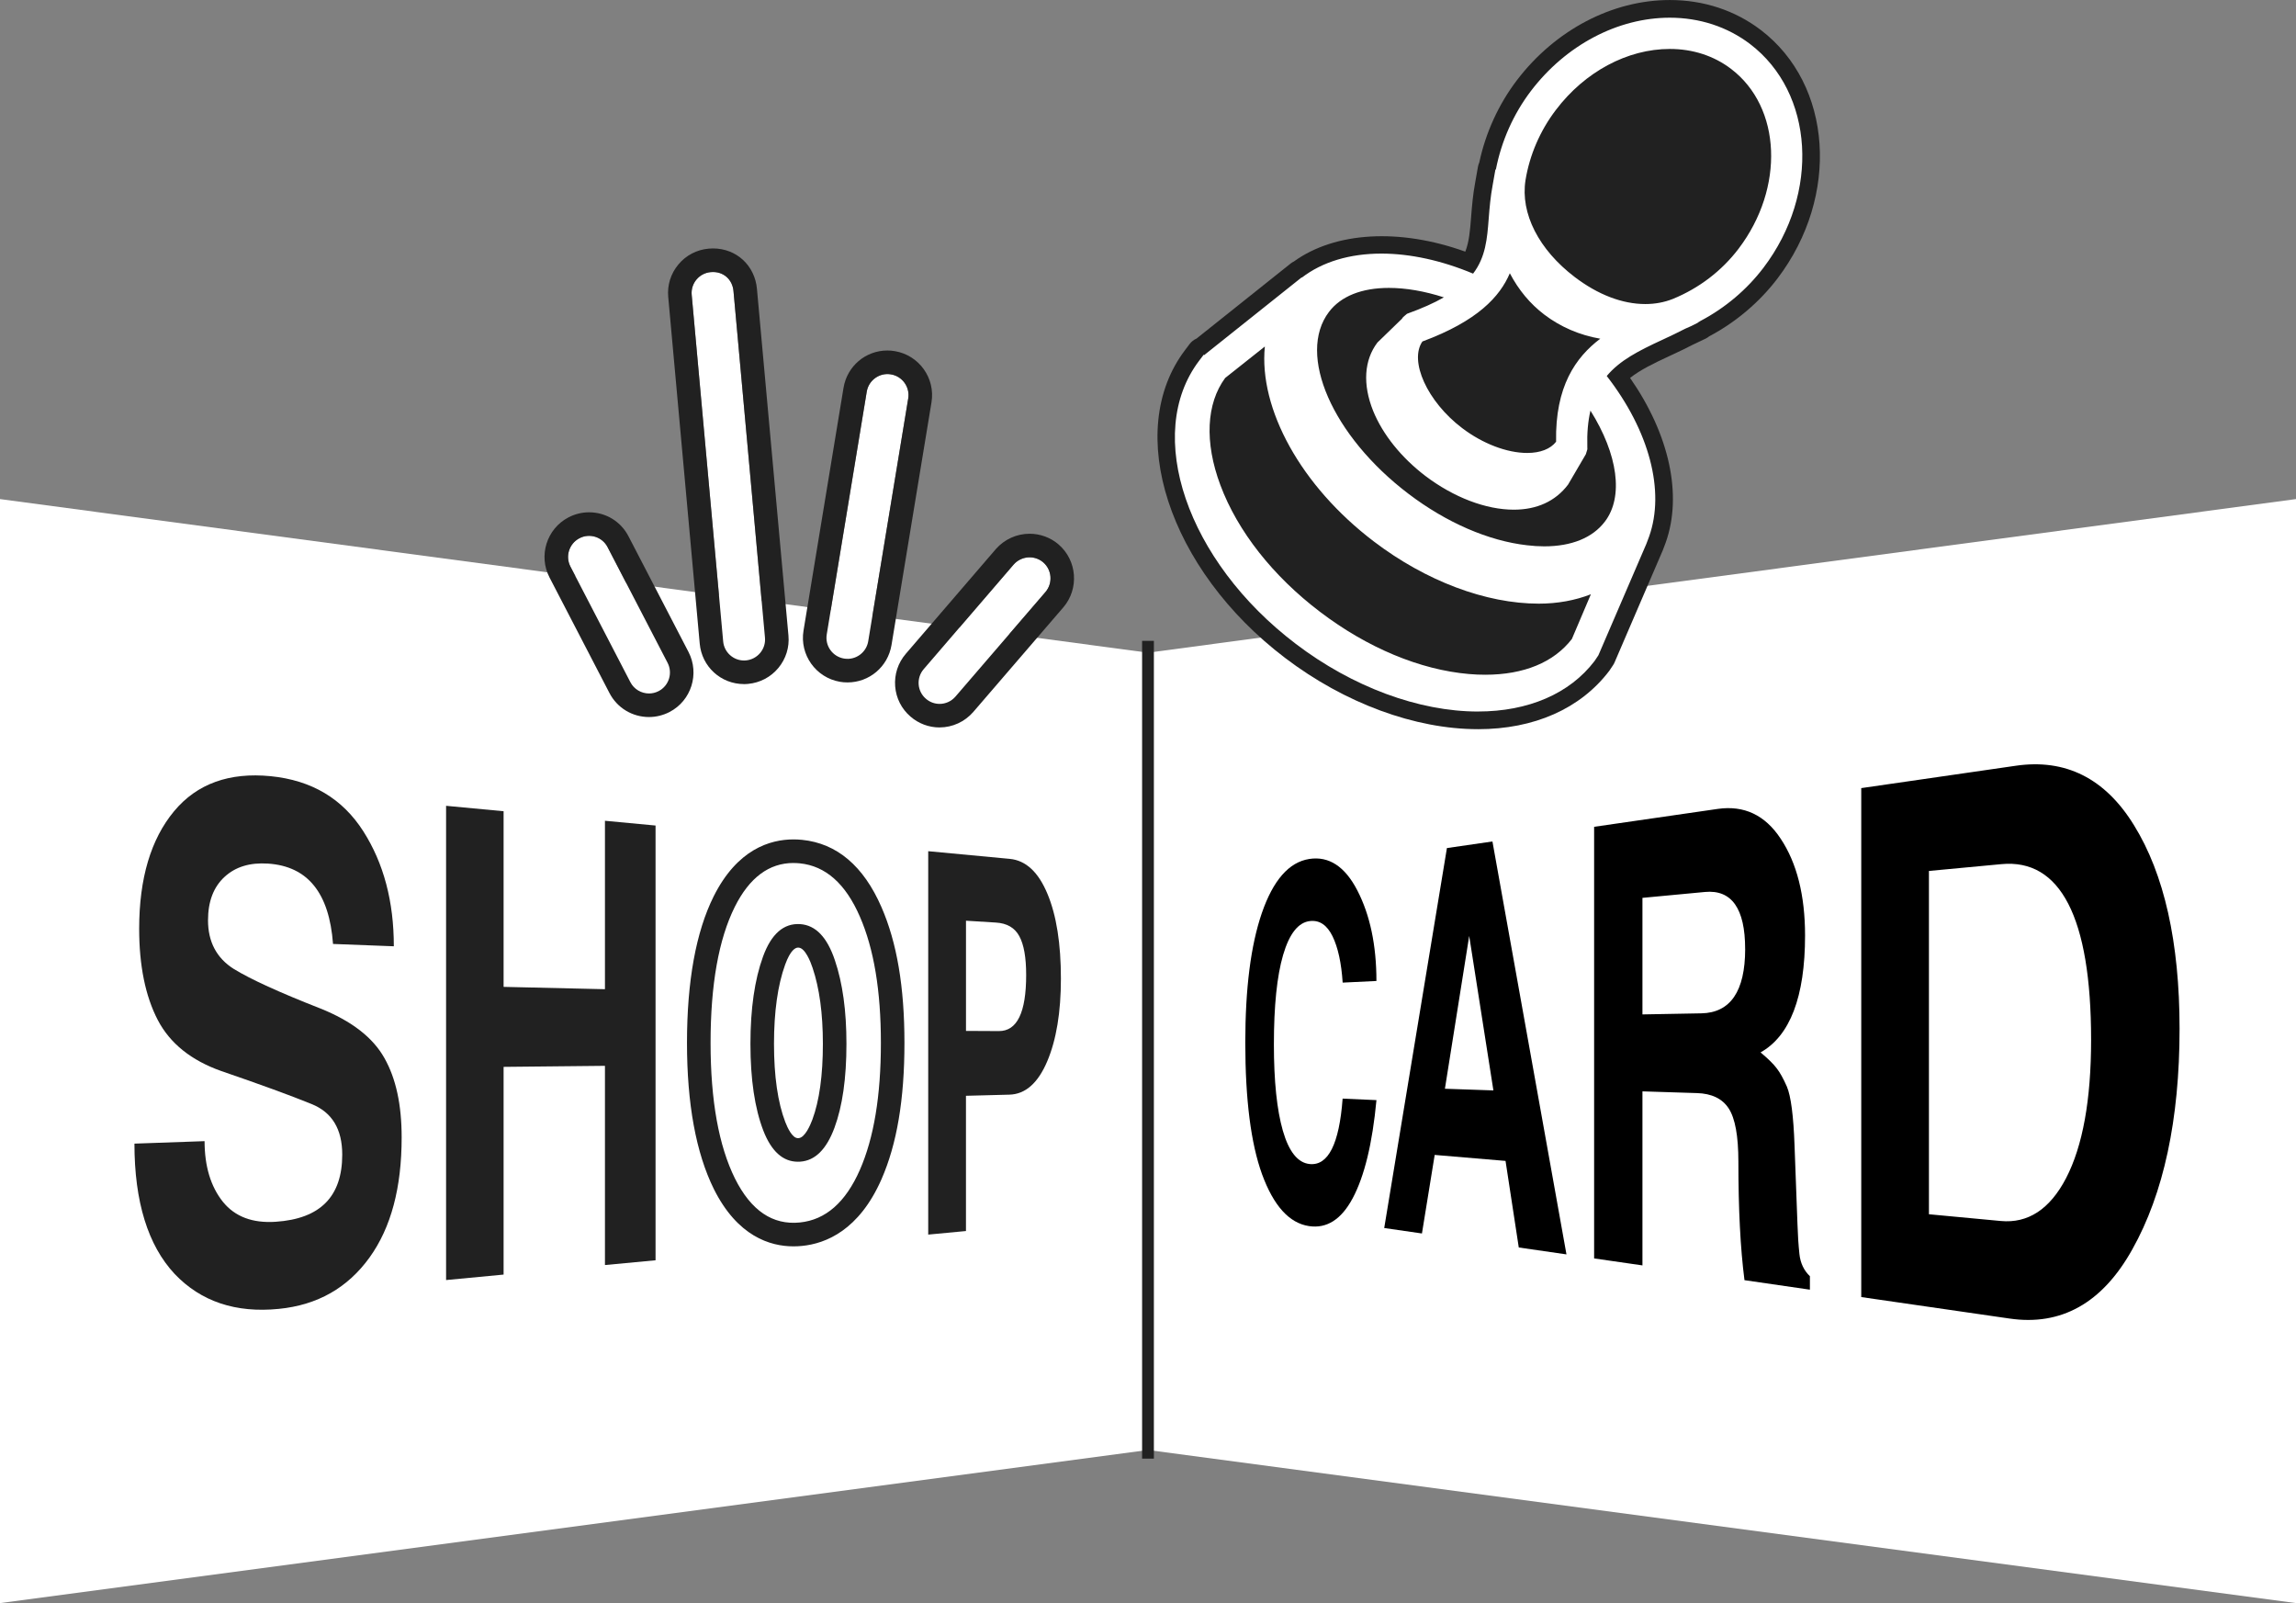 <?xml version="1.0" encoding="UTF-8"?><svg id="_レイヤー_2" xmlns="http://www.w3.org/2000/svg" viewBox="0 0 97.453 68.027"><rect x="0" y="0" width="97.453" height="68.027" fill="#808080" stroke="none"/><defs><style>.cls-1{fill:#fff;}.cls-2{fill:#212121;}</style></defs><g id="_レイヤー_1-2"><g><polygon class="cls-1" points="0 21.178 0 68.027 48.727 61.53 48.727 27.696 0 21.178"/><polygon class="cls-1" points="97.453 21.178 48.727 27.696 48.727 61.53 97.453 68.027 97.453 21.178"/><path class="cls-2" d="M8.683,48.421c0,1.068,.261,1.93,.777,2.576,.511,.633,1.261,.914,2.242,.848,1.898-.126,2.824-1.075,2.824-2.849,0-1.082-.431-1.797-1.304-2.148-.88-.358-2.15-.823-3.832-1.4-1.272-.449-2.175-1.171-2.695-2.168-.525-1.013-.788-2.306-.788-3.871,0-2.136,.497-3.802,1.481-4.985,.974-1.171,2.349-1.659,4.1-1.487,1.749,.174,3.051,.958,3.933,2.338,.866,1.359,1.295,2.982,1.295,4.88l-2.581-.099c-.16-2.161-1.068-3.298-2.762-3.41-.763-.05-1.377,.135-1.84,.562-.468,.429-.704,1.045-.704,1.843,0,.917,.367,1.607,1.093,2.065,.715,.44,1.953,1.004,3.676,1.678,1.336,.536,2.235,1.238,2.721,2.109,.488,.862,.729,1.98,.729,3.362,0,2.134-.449,3.825-1.361,5.093-.928,1.288-2.207,2.022-3.857,2.184-1.818,.181-3.3-.307-4.419-1.485-1.13-1.21-1.705-3.06-1.705-5.528l2.98-.105Z"/><polygon class="cls-2" points="18.934 34.194 21.375 34.424 21.375 41.877 25.677 41.976 25.677 34.829 27.825 35.031 27.825 53.479 25.677 53.681 25.677 45.228 21.375 45.272 21.375 54.086 18.934 54.318 18.934 34.194"/><path class="cls-1" d="M31.852,44.295c0,1.504,.183,2.732,.545,3.676,.36,.928,.882,1.368,1.565,1.322,.633-.041,1.116-.523,1.455-1.437,.339-.914,.509-2.099,.509-3.564,0-1.4-.163-2.578-.49-3.543-.328-.979-.816-1.492-1.474-1.536-.699-.044-1.228,.415-1.579,1.384-.353,.972-.532,2.207-.532,3.697Zm-1.691-.041c0-2.471,.344-4.401,1.027-5.771,.676-1.352,1.602-1.962,2.757-1.85,1.1,.11,1.948,.869,2.553,2.262,.596,1.366,.892,3.147,.892,5.359,0,2.239-.296,4.029-.892,5.388-.605,1.375-1.453,2.125-2.553,2.232-1.148,.115-2.07-.502-2.75-1.868-.688-1.391-1.034-3.314-1.034-5.753Z"/><path class="cls-2" d="M33.867,48.297c.009,0,.019-0,.029-.001,.271-.018,.499-.556,.585-.787,.296-.798,.446-1.881,.446-3.216,0-1.283-.147-2.367-.437-3.222-.085-.255-.311-.841-.593-.859-.006-0-.015-.001-.024-.001-.107,0-.32,.094-.549,.727-.313,.863-.472,1.992-.472,3.357,0,1.373,.161,2.489,.479,3.318,.098,.253,.3,.684,.536,.684Zm-.188-12.677c.119,0,.24,.006,.362,.018,1.48,.148,2.614,1.11,3.374,2.859,.655,1.502,.974,3.386,.974,5.757,0,2.399-.319,4.292-.976,5.79-.949,2.156-2.357,2.727-3.372,2.826-.12,.012-.243,.018-.363,.018-.988,0-2.377-.423-3.38-2.435-.756-1.53-1.139-3.614-1.139-6.199,0-2.618,.381-4.71,1.132-6.217,.999-1.998,2.393-2.417,3.387-2.417Zm.188,13.677c-.636,0-1.127-.441-1.47-1.326-.362-.944-.545-2.173-.545-3.676,0-1.49,.179-2.725,.532-3.697,.351-.969,.88-1.428,1.579-1.384,.658,.044,1.146,.557,1.474,1.536,.328,.965,.49,2.143,.49,3.543,0,1.465-.17,2.65-.509,3.564-.339,.914-.823,1.396-1.455,1.437-.032,.002-.064,.003-.096,.003m-.188-12.677c-1.032,0-1.869,.616-2.492,1.863-.683,1.371-1.027,3.3-1.027,5.771,0,2.439,.346,4.362,1.034,5.753,.681,1.366,1.602,1.983,2.75,1.868,1.1-.108,1.948-.857,2.553-2.232,.596-1.359,.892-3.149,.892-5.388,0-2.212-.296-3.993-.892-5.359-.605-1.394-1.453-2.152-2.553-2.262-.09-.009-.178-.013-.265-.013"/><path class="cls-2" d="M41.001,39.07v4.676l1.394,.007c.777,.005,1.16-.788,1.16-2.381,0-.743-.096-1.29-.291-1.646-.193-.358-.523-.55-.997-.578l-1.265-.078Zm-1.602-2.95l3.456,.325c.69,.064,1.222,.564,1.607,1.492,.38,.914,.568,2.109,.568,3.589,0,1.426-.193,2.592-.58,3.509-.392,.924-.926,1.398-1.607,1.416l-1.843,.048v5.739l-1.602,.151v-16.271Z"/><rect class="cls-2" x="48.476" y="27.194" width=".5" height="34.702"/><path d="M56.99,46.619l1.433,.064c-.172,1.843-.511,3.229-1.006,4.158-.484,.91-1.107,1.302-1.861,1.187-.841-.128-1.501-.869-1.989-2.2-.474-1.311-.711-3.167-.711-5.588,0-2.301,.232-4.123,.701-5.492,.481-1.394,1.151-2.166,2.019-2.299,.825-.126,1.508,.314,2.035,1.334,.539,1.041,.811,2.326,.811,3.844l-1.433,.069c-.055-.839-.199-1.494-.431-1.969-.232-.47-.545-.685-.947-.644-.502,.05-.885,.534-1.151,1.444-.261,.896-.39,2.157-.39,3.791,0,1.556,.126,2.776,.38,3.663,.257,.889,.635,1.364,1.139,1.414,.784,.078,1.254-.843,1.398-2.776Z"/><path d="M61.329,46.2l2.058,.071-1.027-6.555-1.031,6.484Zm-2.576,5.909l2.661-16.122,1.932-.28,3.142,17.522-2.024-.293-.562-3.674-3.007-.254-.541,3.333-1.602-.231Z"/><path d="M74.072,40.268c0-1.719-.575-2.523-1.703-2.418l-2.656,.25v4.946l2.501-.046c1.229-.023,1.859-.933,1.859-2.732Zm2.748,14.458l-2.776-.403c-.174-1.345-.259-3.021-.259-5.033,0-1.082-.137-1.834-.41-2.253-.27-.417-.724-.635-1.352-.653l-2.31-.073v7.385l-2.051-.296v-18.315l5.244-.759c1.114-.16,2.01,.254,2.675,1.265,.685,1.027,1.034,2.402,1.034,4.107,0,2.604-.642,4.263-1.889,4.96,.323,.27,.552,.495,.685,.674,.14,.179,.284,.438,.433,.779,.17,.399,.28,1.235,.325,2.507,.048,1.274,.089,2.384,.124,3.33,.014,.454,.041,.876,.083,1.267,.041,.383,.19,.697,.445,.94v.571Z"/><path d="M81.874,51.526l3.048,.286c1.151,.108,2.081-.493,2.773-1.82,.706-1.361,1.061-3.323,1.061-5.867,0-5.21-1.309-7.692-3.807-7.456l-3.076,.289v14.568Zm-2.874,3.514v-21.597l6.56-.949c2.095-.305,3.786,.52,5.019,2.528,1.279,2.065,1.932,4.958,1.932,8.632,0,3.86-.678,6.997-2.005,9.36-1.279,2.297-3.035,3.255-5.207,2.938l-6.298-.912Z"/><path class="cls-2" d="M74.281,1.866c-.963-.731-2.141-1.116-3.406-1.116-2.209,0-4.412,1.162-5.895,3.11-.736,.97-1.249,2.115-1.485,3.323l-.023,.018-.117,.662c-.092,.486-.131,.947-.167,1.423-.064,.832-.126,1.623-.662,2.324-1.329-.557-2.668-.85-3.889-.85-1.35,0-2.51,.351-3.378,1.018l-.009-.009-4.137,3.298-.021-.016-.193,.254c-2.363,3.115-.523,8.505,4.103,12.017,2.4,1.824,5.219,2.87,7.731,2.87,2.138,0,3.896-.759,4.948-2.141l.163-.243,2.033-4.721,.119-.316c.685-1.925,.016-4.483-1.797-6.816,.557-.665,1.341-1.063,2.365-1.538,.332-.156,.669-.312,.974-.472l.254-.112,.277-.14-.002-.007,.117-.071c1.043-.55,1.96-1.325,2.668-2.255,2.404-3.167,2.148-7.424-.571-9.493Z"/><path class="cls-2" d="M62.732,30.942c-2.675,0-5.658-1.102-8.185-3.022-4.954-3.761-6.859-9.623-4.247-13.066l.192-.254c.078-.104,.18-.184,.296-.234l3.992-3.183c.044-.035,.091-.064,.14-.088,1.748-1.261,4.487-1.42,7.274-.416,.166-.426,.203-.911,.245-1.449,.041-.522,.082-.996,.178-1.505l.115-.652c.011-.062,.03-.123,.056-.18,.27-1.263,.819-2.465,1.594-3.485,1.624-2.134,4.051-3.407,6.493-3.407,1.433,0,2.767,.438,3.859,1.27h0c3.047,2.319,3.367,7.049,.714,10.543-.77,1.012-1.773,1.861-2.904,2.459-.042,.035-.088,.065-.138,.091l-.567,.269c-.226,.121-.524,.262-.823,.402l-.134,.062c-.696,.322-1.26,.598-1.694,.94,1.666,2.391,2.232,4.964,1.512,6.987l-.124,.329-2.045,4.753c-.018,.042-.04,.082-.065,.12l-.163,.243c-1.223,1.608-3.192,2.474-5.572,2.474Zm-11.16-15.282l-.075,.099c-2.114,2.786-.337,7.705,3.958,10.967,2.271,1.727,4.923,2.717,7.277,2.717,1.9,0,3.446-.655,4.352-1.845l.097-.146,2.113-4.944c.597-1.679-.032-3.961-1.688-6.092-.217-.278-.209-.671,.018-.941,.661-.789,1.542-1.235,2.625-1.737l.131-.062c.277-.13,.554-.26,.807-.394l.453-.212c.012-.008,.024-.017,.037-.023l.117-.071c.985-.521,1.822-1.229,2.462-2.069,2.153-2.836,1.961-6.623-.428-8.442h0c-.83-.63-1.85-.963-2.952-.963-1.976,0-3.957,1.052-5.298,2.814-.666,.879-1.132,1.921-1.346,3.013-.01,.052-.025,.103-.046,.15l-.091,.517c-.084,.444-.12,.856-.159,1.352-.066,.862-.142,1.842-.814,2.721-.207,.271-.572,.37-.885,.236-2.542-1.063-5.088-1.029-6.522,.071-.034,.026-.07,.049-.107,.068l-4.028,3.212-.007,.006Z"/><path class="cls-1" d="M70.875,2.077c-1.799,0-3.608,.967-4.836,2.588-.672,.882-1.116,1.914-1.29,2.984-.22,1.407,.562,2.945,2.093,4.109,.983,.747,2.017,1.144,2.993,1.144,.413,0,.807-.073,1.171-.218,1.109-.454,2.074-1.19,2.787-2.129,1.962-2.583,1.82-6.007-.319-7.632-.727-.555-1.627-.846-2.599-.846Zm-6.791,9.519c-.422,.988-1.359,2.022-3.711,2.895-.566,.821,.193,2.542,1.689,3.676,.869,.66,1.9,1.054,2.76,1.054,.555,0,.99-.17,1.226-.477-.044-2.347,.832-3.582,1.875-4.371-.876-.151-1.682-.497-2.372-1.02-.607-.461-1.096-1.05-1.467-1.758Zm-5.127,.621c-1.164,0-2.044,.353-2.549,1.018-1.371,1.804,.142,5.267,3.374,7.719,1.611,1.224,3.399,1.999,5.033,2.184,.252,.03,.495,.046,.727,.046,1.164,0,2.058-.364,2.578-1.052,.802-1.052,.55-2.856-.614-4.708-.105,.454-.149,.958-.133,1.526l.002,.115-.064,.209-.754,1.288c-.539,.715-1.336,1.066-2.303,1.066-1.187,0-2.553-.523-3.752-1.43-1.022-.779-1.813-1.76-2.221-2.766-.449-1.121-.383-2.15,.183-2.897l1.036-1.004,.057-.078,.163-.138c.637-.229,1.144-.456,1.565-.697-.821-.264-1.614-.401-2.329-.401Zm-6.956,3.823c-.795,1.08-.887,2.716-.202,4.547,.729,1.953,2.232,3.862,4.233,5.379,1.999,1.52,4.24,2.457,6.317,2.636,.236,.021,.468,.03,.69,.03,1.641,0,2.913-.525,3.679-1.517l.807-1.898c-.667,.261-1.416,.399-2.212,.399-2.244,0-4.793-.96-6.997-2.636-3.099-2.354-4.891-5.627-4.63-8.276l-1.685,1.336Zm10.731,14.153c-2.512,0-5.331-1.045-7.731-2.87-4.625-3.511-6.466-8.902-4.103-12.017l.193-.254,.021,.016,4.137-3.298,.009,.009c.869-.667,2.028-1.018,3.378-1.018,1.222,0,2.56,.293,3.889,.85,.536-.701,.598-1.492,.662-2.324,.037-.477,.076-.937,.167-1.423l.117-.662,.023-.018c.236-1.208,.749-2.354,1.485-3.323,1.483-1.948,3.685-3.11,5.895-3.11,1.265,0,2.443,.385,3.406,1.116,2.718,2.07,2.975,6.326,.571,9.493-.708,.931-1.625,1.705-2.668,2.255l-.117,.071,.002,.007-.277,.14-.254,.112c-.305,.16-.642,.316-.974,.472-1.025,.474-1.808,.873-2.365,1.538,1.813,2.333,2.482,4.891,1.797,6.816l-.119,.316-2.033,4.721-.163,.243c-1.052,1.382-2.81,2.141-4.948,2.141Z"/><path class="cls-1" d="M27.547,29.427c-.321,0-.635-.176-.791-.479l-2.544-4.905c-.227-.435-.055-.974,.378-1.201,.435-.231,.979-.06,1.201,.38l2.544,4.903c.227,.438,.057,.974-.378,1.201-.133,.069-.273,.101-.41,.101Z"/><path class="cls-2" d="M27.547,30.427c-.712,0-1.355-.391-1.68-1.021l-2.543-4.902c-.479-.92-.121-2.062,.799-2.546,.27-.143,.574-.219,.88-.219,.713,0,1.355,.393,1.678,1.027l2.542,4.899c.479,.925,.119,2.068-.804,2.548-.272,.14-.572,.214-.872,.214Zm0-1c.138,0,.277-.032,.41-.101,.435-.227,.605-.763,.378-1.201l-2.544-4.903c-.222-.44-.766-.612-1.201-.38-.433,.227-.605,.766-.378,1.201l2.544,4.905c.156,.303,.47,.479,.791,.479"/><path class="cls-1" d="M31.582,28.029c-.456,0-.846-.348-.887-.811l-1.336-14.703c-.046-.49,.316-.924,.807-.967,.539-.05,.926,.319,.967,.807l1.336,14.703c.046,.488-.316,.921-.807,.967l-.08,.005Z"/><path class="cls-2" d="M31.582,29.029c-.986,0-1.796-.741-1.883-1.723l-1.336-14.701c-.047-.501,.106-.993,.429-1.381,.324-.389,.78-.628,1.285-.673,.059-.006,.123-.009,.186-.009,.995,0,1.779,.724,1.866,1.722l1.336,14.702c.047,.5-.106,.992-.43,1.381-.323,.387-.777,.626-1.279,.673-.012,.001-.024,.002-.036,.003l-.08,.005c-.019,.001-.038,.002-.057,.002Zm0-1l.08-.005c.49-.046,.853-.479,.807-.967l-1.336-14.703c-.041-.488-.429-.857-.967-.807-.49,.044-.853,.477-.807,.967l1.336,14.703c.041,.463,.431,.811,.887,.811"/><path class="cls-1" d="M35.971,27.958c-.048,0-.099-.002-.147-.011-.484-.08-.814-.539-.733-1.024l1.698-10.302c.08-.486,.545-.818,1.027-.733,.484,.08,.814,.536,.733,1.022l-1.698,10.305c-.073,.435-.452,.745-.88,.745Z"/><path class="cls-2" d="M35.971,28.958c-.118,0-.221-.009-.321-.027-1.022-.176-1.715-1.148-1.545-2.172l1.698-10.302c.152-.918,.935-1.584,1.863-1.584,.107,0,.214,.009,.319,.028,1.025,.173,1.721,1.145,1.552,2.171l-1.698,10.304c-.155,.918-.94,1.582-1.867,1.582Zm0-1c.429,0,.807-.309,.88-.745l1.698-10.305c.08-.486-.25-.942-.733-1.022-.481-.085-.947,.248-1.027,.733l-1.698,10.302c-.08,.486,.25,.944,.733,1.024,.048,.009,.099,.011,.147,.011"/><path class="cls-1" d="M39.88,29.869c-.204,0-.413-.071-.58-.218-.374-.319-.415-.882-.094-1.256l3.816-4.437c.325-.371,.889-.413,1.258-.094,.371,.321,.413,.885,.094,1.258l-3.818,4.435c-.179,.206-.424,.312-.676,.312Z"/><path class="cls-2" d="M39.88,30.869c-.454,0-.892-.164-1.234-.461-.381-.327-.612-.782-.651-1.284-.039-.506,.121-.996,.452-1.381l3.817-4.438c.002-.002,.004-.005,.006-.007,.362-.412,.883-.649,1.432-.649,.453,0,.891,.162,1.232,.457,.785,.679,.875,1.874,.201,2.664l-3.822,4.439c-.364,.42-.886,.659-1.434,.659Zm0-1c.252,0,.497-.105,.676-.312l3.818-4.435c.319-.374,.277-.937-.094-1.258-.369-.319-.933-.277-1.258,.094l-3.816,4.437c-.321,.374-.28,.937,.094,1.256,.167,.147,.376,.218,.58,.218"/></g></g></svg>